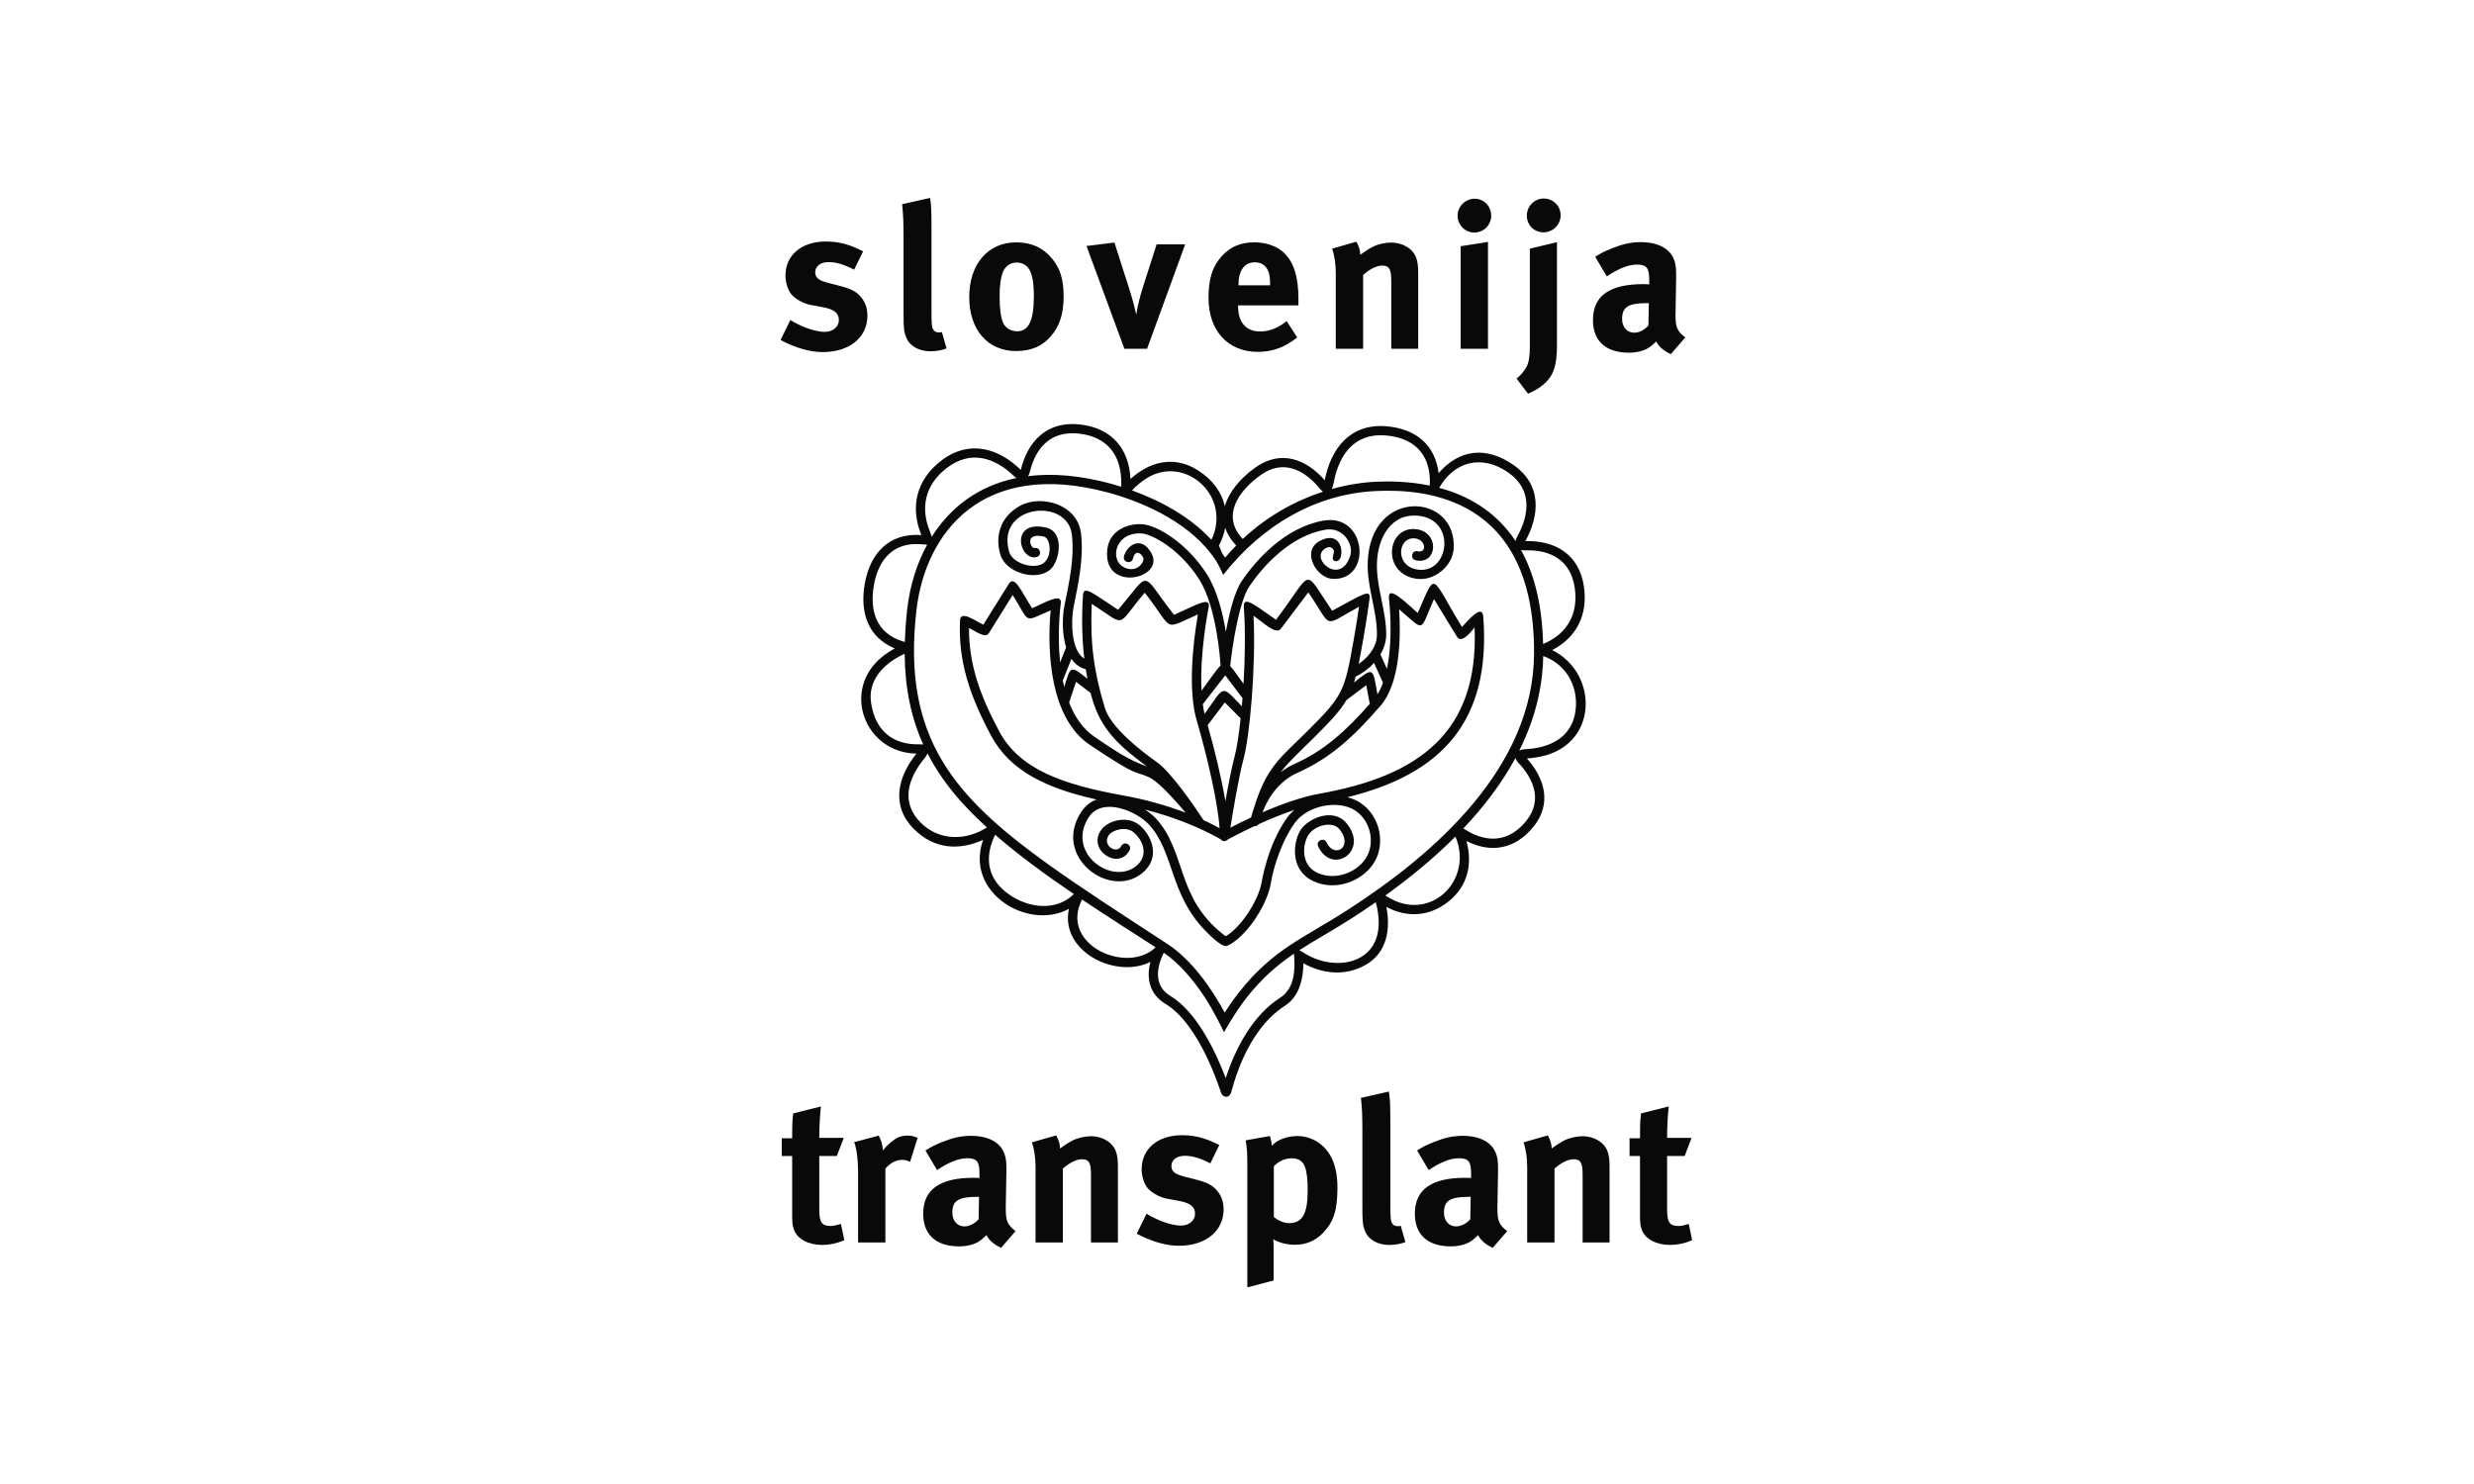 <?xml version="1.0" encoding="utf-8"?>
<svg xmlns="http://www.w3.org/2000/svg" width="2000" height="1200" viewBox="0 0 2000 1200" fill="none">
<g clip-path="url(#clip0_3656_97586)">
<mask id="mask0_3656_97586" style="mask-type:luminance" maskUnits="userSpaceOnUse" x="631" y="160" width="737" height="881">
<path d="M1368 160H631V1041H1368V160Z" fill="white"/>
</mask>
<g mask="url(#mask0_3656_97586)">
<path fill-rule="evenodd" clip-rule="evenodd" d="M1038.86 813.192C1050.34 805.873 1053.6 791.495 1053.67 778.956C1069.25 787.558 1087.36 789.483 1103.69 780.395C1121.51 770.475 1124.21 750.998 1120.76 733.342C1137.32 742.17 1155.19 741.372 1170.7 729.197C1186.77 716.588 1190.49 698.447 1185.52 680.063C1205.4 690.191 1225.23 686.809 1240.08 667.974C1254.92 649.157 1248.19 628.795 1234.36 613.29C1238.94 613.013 1244.78 612.25 1250.76 610.411C1292.22 597.716 1290.97 543.552 1254.78 525.671C1274.47 515.559 1283.78 497.21 1280.45 474.334C1276.6 447.885 1256.83 436.906 1233.1 437.565C1244.69 416.545 1246.53 392.073 1223.58 376.03C1201.33 360.473 1179.57 363.404 1163 382.552C1160.19 359.762 1144.58 346.668 1120.85 344.691C1091.14 342.211 1075.77 363.11 1070.93 388.344C1056.14 371.469 1035.57 363.075 1014.48 378.302C1002.81 386.714 993.403 397.658 990.214 409.365C987.666 398.196 980.421 388.032 968.617 380.436C949.169 367.914 929.392 373.308 913.879 387.304C912.752 363.092 899.007 346.061 872.834 343.199C846.298 340.303 830.733 356.918 825.221 379.95C807.333 362.502 783.639 355.166 761.054 372.388C740.566 387.997 735.644 410.232 744.847 432.674C719.559 430.749 703.63 446.376 699.088 471.975C694.998 495.059 701.567 515.369 723.337 524.335C720.217 526.052 716.629 528.289 713.111 531.134C680.057 557.912 698.811 608.573 740.844 609.405C726.197 627.599 719.541 651.099 738.989 670.559C755.109 686.688 775.44 687.919 794.68 679.161C793.692 682.109 792.808 685.526 792.34 689.255C787.712 726.006 833.367 751.657 864.133 734.903C856.663 769.434 902.058 791.807 929.999 777.828C926.532 791.096 929.271 804 942.219 811.787C969.986 828.472 986.383 881.543 987.094 883.589C988.29 887.197 993.195 888.827 995.24 883.433C996.315 880.676 1006.36 833.917 1038.83 813.244L1038.86 813.192ZM1055.85 771.567C1054.71 770.891 1052.47 769.59 1050.36 768.376C1063.42 759.912 1077.43 752.42 1093.5 742.066C1099.69 738.077 1105.92 733.897 1112.18 729.561C1113.64 734.66 1114.49 740.47 1114.57 745.361C1115.15 779.303 1080.06 785.893 1055.87 771.567H1055.85ZM848.118 699.436C771.87 644.717 728.849 596.987 740.878 493.221C748.106 430.871 794.143 370.671 896.113 398.386C927.711 406.971 963.642 424.35 982.622 452.724C985.256 456.678 988.862 464.847 988.862 464.847C1019.66 425.65 1062.87 399.08 1113.24 397.016C1149.41 395.542 1240.85 399.756 1240.13 528.671C1239.61 620.453 1160.02 690.33 1089.46 735.77C1054.01 758.594 1029.16 767.405 1001.68 802.369C996.523 808.943 992.606 814.753 990.04 818.794C979.207 798.693 963.07 775.955 944.004 763.485C907.431 739.568 875.4 718.982 848.135 699.436H848.118ZM1121.09 724.861C1120.66 724.584 1120.31 724.341 1119.95 724.098C1139.59 709.963 1159.02 694.076 1176.59 676.473C1191.58 711.975 1155.83 746.974 1121.09 724.861ZM1234.19 663.309C1220.43 680.757 1202.83 681.919 1185.57 671.512C1184.56 670.905 1183.75 670.368 1183.02 669.865C1199.47 652.504 1213.96 633.547 1225.05 613.03C1225.64 614.331 1226.44 615.753 1227.48 616.846C1239.63 629.697 1247.12 646.919 1234.19 663.309ZM1273.76 573.92C1271.16 596.848 1252.23 604.983 1232.54 605.85C1231.07 605.919 1229.56 606.353 1228.21 606.89C1239.93 583.39 1247.09 557.93 1247.54 530.492C1265.35 536.701 1276 554.097 1273.76 573.92ZM1233.13 445.006C1253.17 444.399 1269.74 452.724 1273.03 475.357C1276.05 496.169 1267.17 511.969 1248.94 520.103C1248.4 520.346 1247.93 520.52 1247.47 520.728C1246.67 488.07 1239.93 463.407 1229.65 444.867C1230.83 444.971 1232.04 445.023 1233.13 444.988V445.006ZM1219.3 382.118C1238.73 395.698 1236.39 415.973 1226.7 433.594C1226.09 434.704 1225.59 436.074 1225.18 437.461C1208.73 412.643 1185.52 400.363 1163.47 394.484C1175.22 373.741 1197.39 366.804 1219.3 382.118ZM1120.24 352.096C1142.46 353.952 1155.17 366.457 1155.91 387.529C1156 389.905 1155.88 391.674 1155.79 392.646C1139.01 389.177 1123.48 389.09 1112.93 389.524C1101.87 389.975 1089.55 391.848 1076.74 395.421C1077.34 393.634 1077.91 391.761 1078.21 390.183C1082.23 368.503 1094.35 349.928 1120.24 352.096ZM1018.86 384.321C1037.16 371.105 1054.01 379.742 1066.25 394.311C1067.12 395.334 1068.28 396.513 1069.44 397.623C1047.63 404.751 1024.84 416.927 1004.68 435.796C1004.46 435.588 1004.25 435.363 1004.08 435.172C987.458 416.875 1001.16 397.086 1018.86 384.321ZM990.474 426.795C991.93 431.322 994.547 435.814 998.534 440.219L999.296 441.017L999.331 441.121C996.28 444.243 993.282 447.451 990.387 450.903C989.659 449.706 988.844 448.579 988.047 447.416L985.395 441.155C987.891 436.403 989.572 431.582 990.474 426.795ZM928.283 385.934C958.044 368.868 993.646 399.6 980.681 433.368C980.247 434.478 979.762 435.519 979.294 436.473C962.429 418.106 938.527 404.977 915.127 396.548C918.906 392.437 923.898 388.448 928.265 385.934H928.283ZM872.02 350.587C895.523 353.154 906.322 368.451 906.461 389.871C906.461 391.345 906.409 392.541 906.357 393.582C903.566 392.715 900.793 391.882 898.071 391.137C872.557 384.199 850.319 382.604 831.114 385.032C831.669 384.078 832.189 383.003 832.466 381.823C837.059 362.346 849.296 348.107 872.037 350.605L872.02 350.587ZM765.578 378.285C784.956 363.508 804.508 370.255 819.761 385.049C820.367 385.639 821.078 386.107 821.806 386.523C790.277 392.958 767.779 410.926 753.237 434.027C752.769 432.518 752.283 431.027 751.833 429.952C743.807 410.561 747.759 391.865 765.56 378.285H765.578ZM706.455 473.224C710.337 451.336 723.008 438.294 744.605 440.098C745.922 440.202 747.742 440.323 749.51 440.427C740.792 456.366 735.522 474.282 733.442 492.336C732.368 501.684 731.744 510.564 731.501 519.097C730.825 518.924 730.08 518.716 729.265 518.456C708.847 511.934 702.746 494.296 706.489 473.224H706.455ZM704.219 568.526C701.342 549.657 714.705 536.701 729.82 529.347C730.374 529.087 730.842 528.879 731.328 528.654C731.57 556.715 736.666 580.546 746.321 601.965C745.159 601.895 743.998 601.843 743.01 601.878C721.864 602.294 707.651 591.056 704.219 568.544V568.526ZM744.275 665.199C727.41 648.324 734.725 628.431 747.395 613.151C748.262 612.111 749.094 610.723 749.857 609.284C756.703 622.621 765.37 635.056 775.908 647.023C782.477 654.481 789.896 661.817 797.817 669.05C781.316 679.785 759.407 680.34 744.275 665.182V665.199ZM815.532 723.144C798.684 711.299 795.824 694.51 803.45 677.184C803.814 676.369 804.161 675.64 804.473 674.998C823.73 691.752 845.812 707.83 868.12 722.953C853.768 737.054 831.651 734.487 815.514 723.144H815.532ZM873.458 730.151C873.944 729.006 874.394 728.122 874.758 727.411C895.35 741.181 915.82 754.12 934.193 766.035C911.591 787.836 858.76 764.942 873.458 730.151ZM990.89 871.744C982.258 849.076 966.953 817.823 946.101 805.301C933.621 797.808 934.644 784.627 939.428 773.354C939.965 772.105 940.451 771.099 940.815 770.405C953.936 779.303 965.237 793.334 973.366 805.561C981.617 817.944 989.52 834.698 989.52 834.698C989.52 834.698 998.17 818.95 1007.56 806.983C1020.33 790.715 1032.76 780.222 1046.04 771.203C1047.25 783.968 1046.66 799.3 1034.82 806.827C1012.83 820.84 998.794 847.497 990.872 871.726L990.89 871.744Z" fill="#090909"/>
<path fill-rule="evenodd" clip-rule="evenodd" d="M921.19 667.264C911.518 659.078 895.728 663.483 890.337 670.923C878.464 687.313 904.394 704.257 913.13 687.573C915.453 683.15 908.814 679.664 906.492 684.087C902.713 691.302 890.528 683.41 896.404 675.311C899.645 670.819 910.548 668.044 916.372 672.987C924.57 679.924 928.557 691.978 918.66 700.164C898.987 716.381 861.513 689.862 880.094 660.933C890.979 643.971 918.694 655.834 928.747 666.691C949.235 688.787 945.491 722.954 974.212 752.42C974.351 752.559 987.541 766.833 992.048 764.821C1006.92 758.196 1023.59 733.204 1027.09 715.652C1029.56 699.419 1037.11 678.728 1046.63 665.581C1057.25 650.874 1082.14 646.694 1095.37 655.297C1108.58 663.899 1111.82 682.491 1104.02 694.216C1095.98 706.287 1078.5 712.235 1064.66 705.628C1051.97 699.575 1052.68 683.792 1057.48 675.554C1062.14 667.559 1076.89 663.517 1082.61 670.281C1094.57 684.434 1078.94 694.909 1072.4 681.208C1070.25 676.699 1063.49 679.924 1065.64 684.434C1076.86 708.298 1107.47 688.076 1088.33 665.443C1077.6 652.747 1056.82 661.835 1051.01 671.79C1045.35 681.52 1042.75 703.494 1061.45 712.409C1078.99 720.769 1100.36 713.241 1110.28 698.378C1120.4 683.168 1116.17 659.875 1099.48 649.018C1096.43 647.041 1092.94 645.602 1089.23 644.665C1164.25 626.212 1205.68 584.431 1199.07 498.494C1198.22 487.411 1185.55 503.28 1181.86 506.992C1156 464.691 1161.5 460.789 1146.12 495.649C1137.21 488.001 1121.33 471.767 1122.88 484.289C1122.95 484.81 1126.57 515.421 1121.21 540.847L1115.94 529.157C1118.86 524.231 1120.62 518.751 1120.62 513.01C1120.62 493.256 1112.41 474.508 1113.15 454.788C1113.88 435.034 1124.58 414.1 1147.77 417.204C1177.35 421.176 1171.37 463.772 1146.48 460.65C1127.3 458.257 1129.69 433.941 1143.78 435.346C1152.46 436.213 1153.92 446.966 1146.47 445.839C1141.74 444.243 1139.36 451.354 1144.09 452.949C1144.09 452.949 1144.66 453.158 1145.6 453.296C1162.38 455.829 1163.71 429.813 1144.53 427.888C1120.68 425.495 1116.67 464.466 1145.57 468.073C1159.64 469.842 1174.29 457.788 1175.17 443.636C1177.98 398.647 1107.92 393.721 1105.67 454.493C1104.92 474.438 1113.14 493.152 1113.14 512.993C1113.14 517.936 1111.54 522.22 1109.24 525.879C1108.66 526.347 1108.27 526.954 1108.04 527.665C1105.15 531.62 1101.49 534.707 1098.33 536.91C1099.44 531.481 1100.55 525.324 1101.87 517.953C1105.06 500.089 1107.12 484.289 1107.12 484.289C1108.23 475.808 1102.04 480.283 1076.94 493.863C1052.7 458.447 1062.45 460.216 1031.57 501.147C1016.52 490.949 1004.77 480.543 1005.52 490.81C1006.87 509.351 1006.52 531.984 1005.27 552.97C1000.23 546.015 997.005 541.228 994.474 538.592C996.311 521.561 1001.75 486.197 1010.11 473.935C1021.2 457.65 1042.99 433.334 1071.19 428.374C1086.18 425.737 1094.26 440.358 1091.63 449.03C1083.91 474.351 1058.47 451.735 1071.09 443.705C1072.16 443.029 1076.01 440.532 1078.23 445.093C1079.09 446.897 1074.88 453.626 1080.06 453.817C1087.59 454.112 1086.65 427.142 1067.08 437.323C1051.59 445.37 1064.05 467.362 1077.07 468.073C1109.6 469.825 1105.13 414.794 1069.89 420.985C1038.55 426.501 1015.26 453.054 1003.92 469.703C997.871 478.601 993.694 496.118 991.008 510.808C988.442 495.684 983.884 477.282 975.806 464.552C959.756 439.317 935.681 424.784 923.582 423.916C912.281 423.101 897.063 428.426 895.173 444.035C890.857 479.728 942.562 468.247 930.723 447.174C922.334 432.259 910.565 441.537 908.606 449.949C907.48 454.823 914.777 456.505 915.904 451.649C917.238 445.943 921.051 445.249 924.189 450.851C925.575 453.314 920.445 463.043 910.236 459.436C896.161 454.458 900.789 429.796 923.045 431.391C931.885 432.033 954.14 444.434 969.48 468.576C976.898 480.231 981.284 497.921 983.797 513.097C985.686 524.544 986.466 534.169 986.726 538.124C983.502 541.193 979.204 547.923 971.335 558.45C969.671 527.631 977.02 491.487 977.054 491.279C979.013 481.74 966.915 489.284 949.114 497.158C921.207 461.76 931.399 460.633 903.892 493.082C883.682 479.988 875.986 472.808 875.466 481.341C874.2 502.465 874.928 519.08 876.575 532.608C865.672 526.105 865.759 501.633 867.822 491.244C871.756 471.438 876.159 452.29 873.958 431.79C871.323 407.232 841.112 399.896 824.715 408.932C807.954 418.158 804.487 434.253 808.63 448.336C813.136 463.668 838.65 470.38 849.414 460.234C856.729 453.331 860.854 429.9 845.41 426.535C816.169 420.153 823.692 453.452 837.784 450.504C842.672 449.481 841.129 442.144 836.258 443.168C833.364 443.775 827.54 430.299 843.833 433.854C848.738 434.93 851.165 448.301 844.301 454.788C837.732 460.98 818.821 456.349 815.84 446.238C804.608 407.978 863.229 401.682 866.539 432.606C868.636 452.29 864.286 470.779 860.49 489.805C858.739 498.598 858.393 512.316 861.842 523.468L857.006 535.661C854.423 510.825 857.457 488.625 857.526 488.122C858.895 478.583 844.492 487.515 834.352 491.868C825.46 477.803 820.121 464.76 815.511 472.131L794.902 505.154C788.073 501.737 776.477 493.291 776.095 501.633C774.553 534.742 783.843 562.37 801.194 594.854C816.741 623.939 846.676 637.571 886.472 646.521C881.688 648.29 877.303 651.516 873.836 656.91C850.662 693.001 897.271 727.567 923.461 705.974C938.957 693.192 930.741 675.328 921.26 667.298L921.19 667.264ZM1040.55 661.193C1032.36 672.519 1027.16 685.873 1024.03 696.262C1020.86 706.755 1019.71 714.473 1019.71 714.473C1016.61 729.579 1002.52 750.443 990.834 757.069L988.824 755.542C950.57 725.555 959.149 688.475 934.242 661.592C932.318 659.528 929.285 657.066 925.593 654.672C941.92 658.8 955.631 663.864 965.979 668.339C977.28 673.23 984.49 677.323 986.865 678.728C988.2 680.514 990.869 680.653 992.394 678.953C994.803 677.635 1003.04 673.212 1014.06 668.061C1015.31 668.183 1016.61 667.732 1017.42 666.501C1026.09 662.546 1036.14 658.384 1046.28 654.967C1044.15 656.823 1042.23 658.904 1040.56 661.193H1040.55ZM976.292 586.373C976.292 586.373 976.309 586.373 976.309 586.356L990.158 568.076L1002.93 580.858C1001.51 594.195 999.813 605.226 998.114 611.539C995.67 620.627 992.897 635.039 990.644 647.908C987.42 629.143 981.908 606.128 976.292 586.373ZM1088.52 566.064L1104.52 554.045L1107.16 568.301C1107.21 568.596 1107.35 568.804 1107.45 569.047C1087.86 591.16 1070.74 606.96 1045.8 618.06C1042.11 619.708 1038.6 621.945 1035.29 624.477C1041.72 615.996 1049.89 608.694 1061.45 597.213C1075.35 583.408 1083.29 574.996 1088.52 566.064ZM1159.21 484.411L1177.89 514.97C1181.93 521.578 1191.62 507.772 1192.05 507.339C1195.69 592.773 1146.21 627.634 1066.84 641.769C1052.56 644.318 1036.21 650.111 1020.63 656.858C1025.78 643.26 1035.22 630.998 1048.85 624.928C1076.49 612.631 1094.87 594.924 1115.91 570.851C1131.72 552.762 1132.6 516.167 1131.08 492.666C1152.41 510.981 1147.32 511.449 1159.22 484.428L1159.21 484.411ZM1110.78 536.042L1117.85 551.721C1117.9 551.825 1117.99 551.894 1118.04 551.998C1116.79 555.432 1115.32 558.624 1113.53 561.468C1109.72 539.563 1110.55 539.216 1094.61 551.877C1095.08 550.351 1095.53 548.755 1095.96 547.09C1101.35 544.506 1106.55 540.708 1110.76 536.06L1110.78 536.042ZM1035.36 508.536L1057.64 479.017C1077.93 508.64 1068.31 507.061 1098.65 490.654C1097.74 496.881 1096.29 506.42 1094.47 516.652C1086.84 559.335 1086.39 561.919 1056.18 591.906C1035.81 612.129 1025.34 619.101 1015.48 647.787C1014.53 650.544 1013.73 653.094 1013.04 655.331C1012.41 657.118 1011.93 658.904 1011.48 660.708C1011.44 660.829 1011.43 660.899 1011.39 661.003C1005.53 663.743 999.917 666.518 994.63 669.293C996.762 655.956 1001.46 627.911 1005.34 613.499C1010.39 594.716 1015.33 538.973 1013.38 497.939C1020.18 502.552 1031.46 513.687 1035.35 508.536H1035.36ZM972.548 569.186L990.488 546.102L1003.99 563.913C1004.13 564.104 1004.3 564.174 1004.46 564.33C1004.28 566.636 1004.09 568.891 1003.9 571.111C986.726 553.212 990.453 554.323 973.779 577.233C973.189 574.736 972.721 572.117 972.34 569.394C972.409 569.307 972.513 569.273 972.583 569.186H972.548ZM882.572 488.261C911.64 507.096 901.535 507.426 925.402 479.277C949.634 509.992 938.853 509.906 968.371 496.846C964.072 522.168 960.415 558.901 967.504 582.905C976.188 612.354 984.681 650.146 985.912 669.674C981.7 667.368 977.349 665.182 972.86 663.136C972.808 663.032 972.808 662.945 972.739 662.858C964.679 650.51 946.306 624.096 935.143 616.204C922.091 606.978 897.999 588.264 893.215 572.533C884.08 542.494 881.238 520.104 882.572 488.261ZM881.584 560.237C888.24 586.044 899.472 599.52 927.257 619.76C911.466 614.314 899.039 605.399 884.999 595.947C875.275 589.391 868.688 579.401 864.286 568.093L869.867 551.339L881.394 560.133C881.394 560.133 881.532 560.185 881.602 560.237H881.584ZM859.485 549.553L866.158 532.747C868.948 536.858 872.727 539.893 877.736 541.141C878.17 543.83 878.62 546.379 879.088 548.842C865.17 537.881 865.569 538.193 860.351 555.554C859.901 553.75 859.502 551.929 859.121 550.108C859.242 549.917 859.381 549.778 859.485 549.553ZM807.746 591.299C791.782 561.433 783.185 536.511 783.358 507.772C788.697 510.443 796.566 516.514 799.391 512.004L818.665 481.15C833.208 504.148 826.483 503.367 849.345 493.551C846.225 527.995 849.171 580.841 880.822 602.173C901.361 615.996 910.392 621.234 915.956 623.714C921.155 626.038 922.837 625.656 929.163 628.64C934.675 631.241 943.879 640.468 952.147 649.816C954.418 652.383 956.55 654.863 958.473 657.152C941.938 650.874 924.535 646.191 908.26 643.278C858.15 634.294 824.039 621.772 807.763 591.334L807.746 591.299Z" fill="#090909"/>
<path fill-rule="evenodd" clip-rule="evenodd" d="M671.885 991.363C664.293 991.363 662.317 988.553 662.317 977.835V934.788H676.495L682.094 920.115H662.317C662.317 911.53 662.82 902.477 663.634 894.707L641.223 900.326C640.391 906.587 640.391 912.207 640.391 920.445H631.984V934.788H640.391V981.303C640.391 989.056 640.564 990.704 641.881 994.328C644.36 1001.75 653.425 1006.69 664.622 1006.69C670.394 1006.69 676.166 1005.55 682.597 1002.9L679.789 989.698C675.837 990.86 673.844 991.345 671.868 991.345L671.885 991.363Z" fill="#090909"/>
<path fill-rule="evenodd" clip-rule="evenodd" d="M726.314 919.613C722.189 921.59 716.92 926.047 713.783 930.331C713.453 925.544 712.309 921.763 710.316 918.295L690.539 923.567C692.359 928.354 693.676 936.922 693.676 948.316V1004.72H715.759V945.004C719.884 940.217 724.321 937.91 729.278 937.91C731.757 937.91 733.56 938.396 735.709 939.558L741.81 920.098C738.344 918.607 736.87 918.277 733.577 918.277C731.098 918.277 728.134 918.78 726.314 919.595V919.613Z" fill="#090909"/>
<path fill-rule="evenodd" clip-rule="evenodd" d="M813.06 978.165V976.673L813.563 948.299C813.719 939.229 813.233 936.593 812.072 933.124C808.779 923.724 799.055 918.451 784.877 918.451C777.129 918.451 770.04 920.099 761.806 923.394C755.879 925.874 753.573 926.863 748.131 930.314L757.525 946.149C766.59 940.044 774.841 936.575 781.93 936.575C790.007 936.575 791.81 939.714 791.81 949.115V952.583C789.505 952.41 788.517 952.41 786.87 952.41C760.004 952.41 746.328 961.654 746.328 981.443C746.328 998.266 756.555 1007.84 775.344 1007.84C782.277 1007.84 788.205 1006.19 792.33 1003.23C793.977 1002.06 794.306 1001.73 797.443 998.769C799.592 1003.05 804.203 1006.85 809.316 1009L821.016 995.474C814.585 990.687 813.095 987.236 813.095 978.165H813.06ZM791.134 985.918C787.841 989.542 783.715 991.693 779.59 991.693C773.992 991.693 769.866 987.236 769.866 980.645C769.866 970.586 775.136 967.776 790.475 967.776H791.463L791.134 985.918Z" fill="#090909"/>
<path fill-rule="evenodd" clip-rule="evenodd" d="M881.828 918.798C876.888 918.798 871.116 920.116 866.662 922.422C863.039 924.399 862.051 925.059 856.938 928.683C856.938 925.215 855.777 921.59 853.801 918.121L834.18 923.723C836.156 929.325 837.144 936.262 837.144 943.512V1004.7H859.226V944.986C864.339 940.373 870.111 937.39 874.548 937.39C880.32 937.39 881.967 940.199 881.967 949.756V1004.68H903.72V942.992C903.72 937.719 903.217 934.094 902.073 930.955C899.439 923.706 891.188 918.745 881.794 918.745L881.828 918.798Z" fill="#090909"/>
<path fill-rule="evenodd" clip-rule="evenodd" d="M967.765 954.091L957.538 951.455C949.79 949.478 946.982 947.171 946.982 942.87C946.982 937.927 951.263 934.614 957.693 934.614C964.124 934.614 970.052 936.435 978.458 940.719L985.703 925.873C977.955 922.075 969.064 917.947 955.544 917.947C935.923 917.947 922.906 928.995 922.906 945.489C922.906 950.935 924.726 957.04 927.69 960.664C930.654 964.289 937.587 968.261 943.185 969.249L953.083 971.071C961.992 972.718 966.101 975.684 966.101 981.459C966.101 986.905 961.16 991.033 954.885 991.033C945.335 991.033 933.619 985.587 926.859 981.459L918.938 997.624C931.295 1004.06 942.665 1007.35 953.065 1007.35C974.662 1007.35 989.171 995.473 989.171 977.991C989.171 972.389 987.68 967.602 984.56 963.648C981.596 959.849 978.13 956.727 967.747 954.074L967.765 954.091Z" fill="#090909"/>
<path fill-rule="evenodd" clip-rule="evenodd" d="M1065.56 923.739C1060.95 920.6 1054.85 918.623 1048.9 918.623C1040.32 918.623 1031.91 921.918 1028.14 926.549C1027.96 923.913 1027.48 921.606 1026.64 918.623L1007.02 922.092C1008.18 929.185 1008.34 932.324 1008.34 943.372V1041.02L1029.61 1035.41V1009.02C1029.61 1009.02 1029.61 1004.07 1029.28 1002.08C1034.06 1004.89 1040.32 1006.54 1046.91 1006.54C1056.15 1006.54 1063.72 1003.07 1069.49 996.964C1078.4 987.72 1081.19 978.32 1081.19 960.178C1081.19 940.719 1074.6 929.827 1065.54 923.722L1065.56 923.739ZM1041.98 989.055C1037.53 989.055 1032.75 986.575 1029.78 984.112V943.043C1033.73 938.915 1039.02 936.608 1044.45 936.608C1049.87 936.608 1053.35 939.088 1055 943.702C1056.49 947.83 1057.15 954.264 1057.15 962.346C1057.15 981.649 1052.87 989.073 1041.98 989.073V989.055Z" fill="#090909"/>
<path fill-rule="evenodd" clip-rule="evenodd" d="M1129.88 991.52C1128.06 991.52 1126.25 990.705 1125.42 989.213C1124.11 986.906 1123.95 984.929 1123.95 970.413V904.594C1123.95 892.714 1123.62 887.268 1122.79 882.654L1100.2 887.771C1101.04 895.367 1101.36 902.114 1101.36 913.162V976.171C1101.36 988.207 1101.69 990.843 1103.34 995.144C1105.98 1002.24 1113.57 1006.7 1122.96 1006.7C1127.75 1006.7 1132.36 1005.88 1136.15 1004.39L1132.36 991.19C1131.19 991.52 1130.71 991.52 1129.88 991.52Z" fill="#090909"/>
<path fill-rule="evenodd" clip-rule="evenodd" d="M1210.51 978.165V976.673L1211.02 948.299C1211.17 939.229 1210.69 936.593 1209.53 933.124C1206.23 923.724 1196.51 918.451 1182.33 918.451C1174.58 918.451 1167.49 920.099 1159.26 923.394C1153.31 925.874 1151.01 926.863 1145.58 930.314L1154.98 946.149C1164.04 940.044 1172.28 936.575 1179.37 936.575C1187.44 936.575 1189.26 939.714 1189.26 949.115V952.583C1186.96 952.41 1185.97 952.41 1184.32 952.41C1157.46 952.41 1143.78 961.654 1143.78 981.443C1143.78 998.266 1154.01 1007.84 1172.8 1007.84C1179.71 1007.84 1185.66 1006.19 1189.78 1003.23C1191.43 1002.06 1191.76 1001.73 1194.9 998.769C1197.05 1003.05 1201.66 1006.85 1206.77 1009L1218.47 995.474C1212.04 990.687 1210.55 987.236 1210.55 978.165H1210.51ZM1188.59 985.918C1185.29 989.542 1181.17 991.693 1177.04 991.693C1171.44 991.693 1167.32 987.236 1167.32 980.645C1167.32 970.586 1172.59 967.776 1187.93 967.776H1188.92L1188.59 985.918Z" fill="#090909"/>
<path fill-rule="evenodd" clip-rule="evenodd" d="M1279.27 918.798C1274.33 918.798 1268.56 920.116 1264.11 922.422C1260.48 924.399 1259.5 925.059 1254.38 928.683C1254.38 925.215 1253.22 921.59 1251.25 918.121L1231.62 923.723C1233.6 929.325 1234.59 936.262 1234.59 943.512V1004.7H1256.67V944.986C1261.78 940.373 1267.56 937.39 1271.99 937.39C1277.77 937.39 1279.41 940.199 1279.41 949.756V1004.68H1301.17V942.992C1301.17 937.719 1300.66 934.094 1299.52 930.955C1296.88 923.706 1288.63 918.745 1279.24 918.745L1279.27 918.798Z" fill="#090909"/>
<path fill-rule="evenodd" clip-rule="evenodd" d="M1365.19 989.715C1361.24 990.877 1359.25 991.363 1357.27 991.363C1349.68 991.363 1347.7 988.553 1347.7 977.835V934.788H1361.88L1367.48 920.115H1347.7C1347.7 911.53 1348.19 902.477 1349.02 894.707L1326.61 900.326C1325.78 906.587 1325.78 912.207 1325.78 920.445H1317.37V934.788H1325.78V981.303C1325.78 989.056 1325.95 990.704 1327.27 994.328C1329.75 1001.75 1338.81 1006.69 1350.01 1006.69C1355.78 1006.69 1361.55 1005.55 1367.98 1002.9L1365.18 989.698L1365.19 989.715Z" fill="#090909"/>
<path fill-rule="evenodd" clip-rule="evenodd" d="M666.931 268.363C657.364 268.363 645.664 262.917 638.904 258.789L631 274.971C643.358 281.405 654.729 284.701 665.129 284.701C686.726 284.701 701.233 272.82 701.233 255.338C701.233 249.736 699.743 244.949 696.623 240.995C693.659 237.197 690.192 234.058 679.81 231.421L669.583 228.785C661.835 226.808 659.027 224.501 659.027 220.2C659.027 215.257 663.309 211.944 669.739 211.944C676.17 211.944 682.098 213.766 690.504 218.049L697.767 203.203C690.019 199.405 681.11 195.277 667.607 195.277C647.986 195.277 634.969 206.325 634.969 222.819C634.969 228.265 636.789 234.37 639.753 237.994C642.717 241.619 649.65 245.574 655.249 246.562L665.146 248.383C674.038 250.031 678.163 252.997 678.163 258.772C678.163 264.218 673.223 268.346 666.949 268.346L666.931 268.363Z" fill="#090909"/>
<path fill-rule="evenodd" clip-rule="evenodd" d="M730.435 253.516C730.435 265.553 730.764 268.189 732.411 272.49C735.045 279.584 742.637 284.041 752.032 284.041C756.816 284.041 761.426 283.226 765.222 281.734L761.426 268.536C760.265 268.865 759.779 268.865 758.947 268.865C757.128 268.865 755.325 268.033 754.493 266.559C753.176 264.252 753.02 262.275 753.02 247.758V181.94C753.02 170.059 752.69 164.631 751.858 160L729.273 165.116C730.105 172.713 730.435 179.459 730.435 190.525V253.516Z" fill="#090909"/>
<path fill-rule="evenodd" clip-rule="evenodd" d="M821.439 283.868C834.456 283.868 842.862 279.41 849.293 272.161C856.538 263.905 859.849 254.02 859.849 239.503C859.849 225.819 856.885 216.575 850.125 208.666C842.862 200.098 833.468 195.971 821.439 195.971C798.698 195.971 783.531 213.626 783.531 240.179C783.531 266.732 798.542 283.885 821.439 283.885V283.868ZM810.397 220.859C812.217 215.586 816.499 212.291 821.768 212.291C825.72 212.291 829.186 213.939 831.318 216.748C834.282 220.547 835.773 227.97 835.773 239.347C835.773 259.309 831.648 267.877 822.097 267.877C817.816 267.877 812.876 265.57 810.883 260.957C809.063 256.673 808.075 249.406 808.075 239.676C808.075 231.265 808.907 225.333 810.38 220.876L810.397 220.859Z" fill="#090909"/>
<path fill-rule="evenodd" clip-rule="evenodd" d="M927.286 282.047L958.104 197.601H935.034L923.663 233.068C921.029 241.48 919.209 249.562 918.55 254.505C917.389 249.059 914.928 239.832 913.108 234.213L900.905 196.109L878.32 198.919L908.982 282.047H927.286Z" fill="#090909"/>
<path fill-rule="evenodd" clip-rule="evenodd" d="M1016.85 284.527C1028.73 284.527 1038.93 280.728 1048.68 272.82L1040.1 259.621C1033.34 265.223 1026.25 268.033 1018.67 268.033C1007.3 268.033 1000.87 260.61 1000.87 247.585V246.926H1049.66V241.809C1049.66 224.154 1046.2 212.776 1038.45 204.868C1033.01 199.266 1023.79 195.953 1014.06 195.953C1002.85 195.953 994.44 199.578 987.525 207.33C980.106 215.586 976.969 225.645 976.969 240.821C976.969 267.374 992.62 284.527 1016.85 284.527ZM1001.2 230.432C1001.2 218.725 1005.98 212.117 1014.39 212.117C1018.85 212.117 1021.98 213.765 1024.11 217.06C1026.09 220.199 1026.75 223.495 1026.75 229.756V230.744H1001.2V230.415V230.432Z" fill="#090909"/>
<path fill-rule="evenodd" clip-rule="evenodd" d="M1079.89 282.047H1101.97V222.351C1107.08 217.738 1112.86 214.755 1117.29 214.755C1123.07 214.755 1124.71 217.564 1124.71 227.12V282.047H1146.47V220.374C1146.47 215.084 1145.96 211.459 1144.82 208.337C1142.18 201.088 1133.93 196.128 1124.54 196.128C1119.6 196.128 1113.83 197.446 1109.37 199.752C1105.75 201.73 1104.76 202.389 1099.65 206.013C1099.65 202.545 1098.49 198.92 1096.51 195.451L1076.89 201.053C1078.87 206.655 1079.85 213.593 1079.85 220.842V282.03L1079.89 282.047Z" fill="#090909"/>
<path fill-rule="evenodd" clip-rule="evenodd" d="M1180.8 282.046H1202.9V195.623L1180.8 199.092V282.046Z" fill="#090909"/>
<path fill-rule="evenodd" clip-rule="evenodd" d="M1191.84 188.044C1199.44 188.044 1205.52 181.939 1205.52 174.36C1205.52 166.781 1199.59 160.676 1192.17 160.676C1184.75 160.676 1178.32 166.781 1178.32 174.36C1178.32 181.939 1184.43 188.044 1191.84 188.044Z" fill="#090909"/>
<path fill-rule="evenodd" clip-rule="evenodd" d="M1247.8 187.872C1255.39 187.872 1261.64 181.611 1261.64 174.014C1261.64 166.418 1255.39 160.486 1247.97 160.486C1240.55 160.486 1234.29 166.747 1234.29 174.344C1234.29 181.94 1240.22 187.872 1247.81 187.872H1247.8Z" fill="#090909"/>
<path fill-rule="evenodd" clip-rule="evenodd" d="M1252.4 305.963C1255.37 302.165 1258.66 295.73 1258.66 279.74V195.797L1236.74 201.069V280.399C1236.74 288.307 1235.92 292.938 1234.1 296.563C1232.45 299.702 1229.49 303.327 1226.02 306.137L1235.24 318.346C1242.84 315.207 1248.44 311.097 1252.39 305.98L1252.4 305.963Z" fill="#090909"/>
<path fill-rule="evenodd" clip-rule="evenodd" d="M1338.85 276.115C1341 280.399 1345.61 284.197 1350.72 286.348L1362.42 272.82C1355.99 268.033 1354.5 264.564 1354.5 255.511V254.019L1355 225.645C1355.16 216.574 1354.67 213.938 1353.51 210.47C1350.22 201.069 1340.49 195.797 1326.32 195.797C1318.57 195.797 1311.48 197.445 1303.25 200.74C1297.32 203.22 1295 204.208 1289.57 207.66L1298.96 223.495C1308.03 217.39 1316.26 213.938 1323.35 213.938C1331.43 213.938 1333.25 217.077 1333.25 226.478V229.946C1330.94 229.773 1329.96 229.773 1328.31 229.773C1301.44 229.773 1287.75 239.017 1287.75 258.806C1287.75 275.629 1297.98 285.185 1316.77 285.185C1323.7 285.185 1329.63 283.538 1333.75 280.572C1335.4 279.41 1335.73 279.081 1338.87 276.115H1338.85ZM1332.59 263.246C1329.3 266.871 1325.17 269.021 1321.05 269.021C1315.45 269.021 1311.32 264.564 1311.32 257.973C1311.32 247.914 1316.59 245.105 1331.93 245.105H1332.92L1332.59 263.246Z" fill="#090909"/>
</g>
</g>
<defs>
<clipPath id="clip0_3656_97586">
<rect width="2000" height="1200" fill="white"/>
</clipPath>
</defs>
</svg>